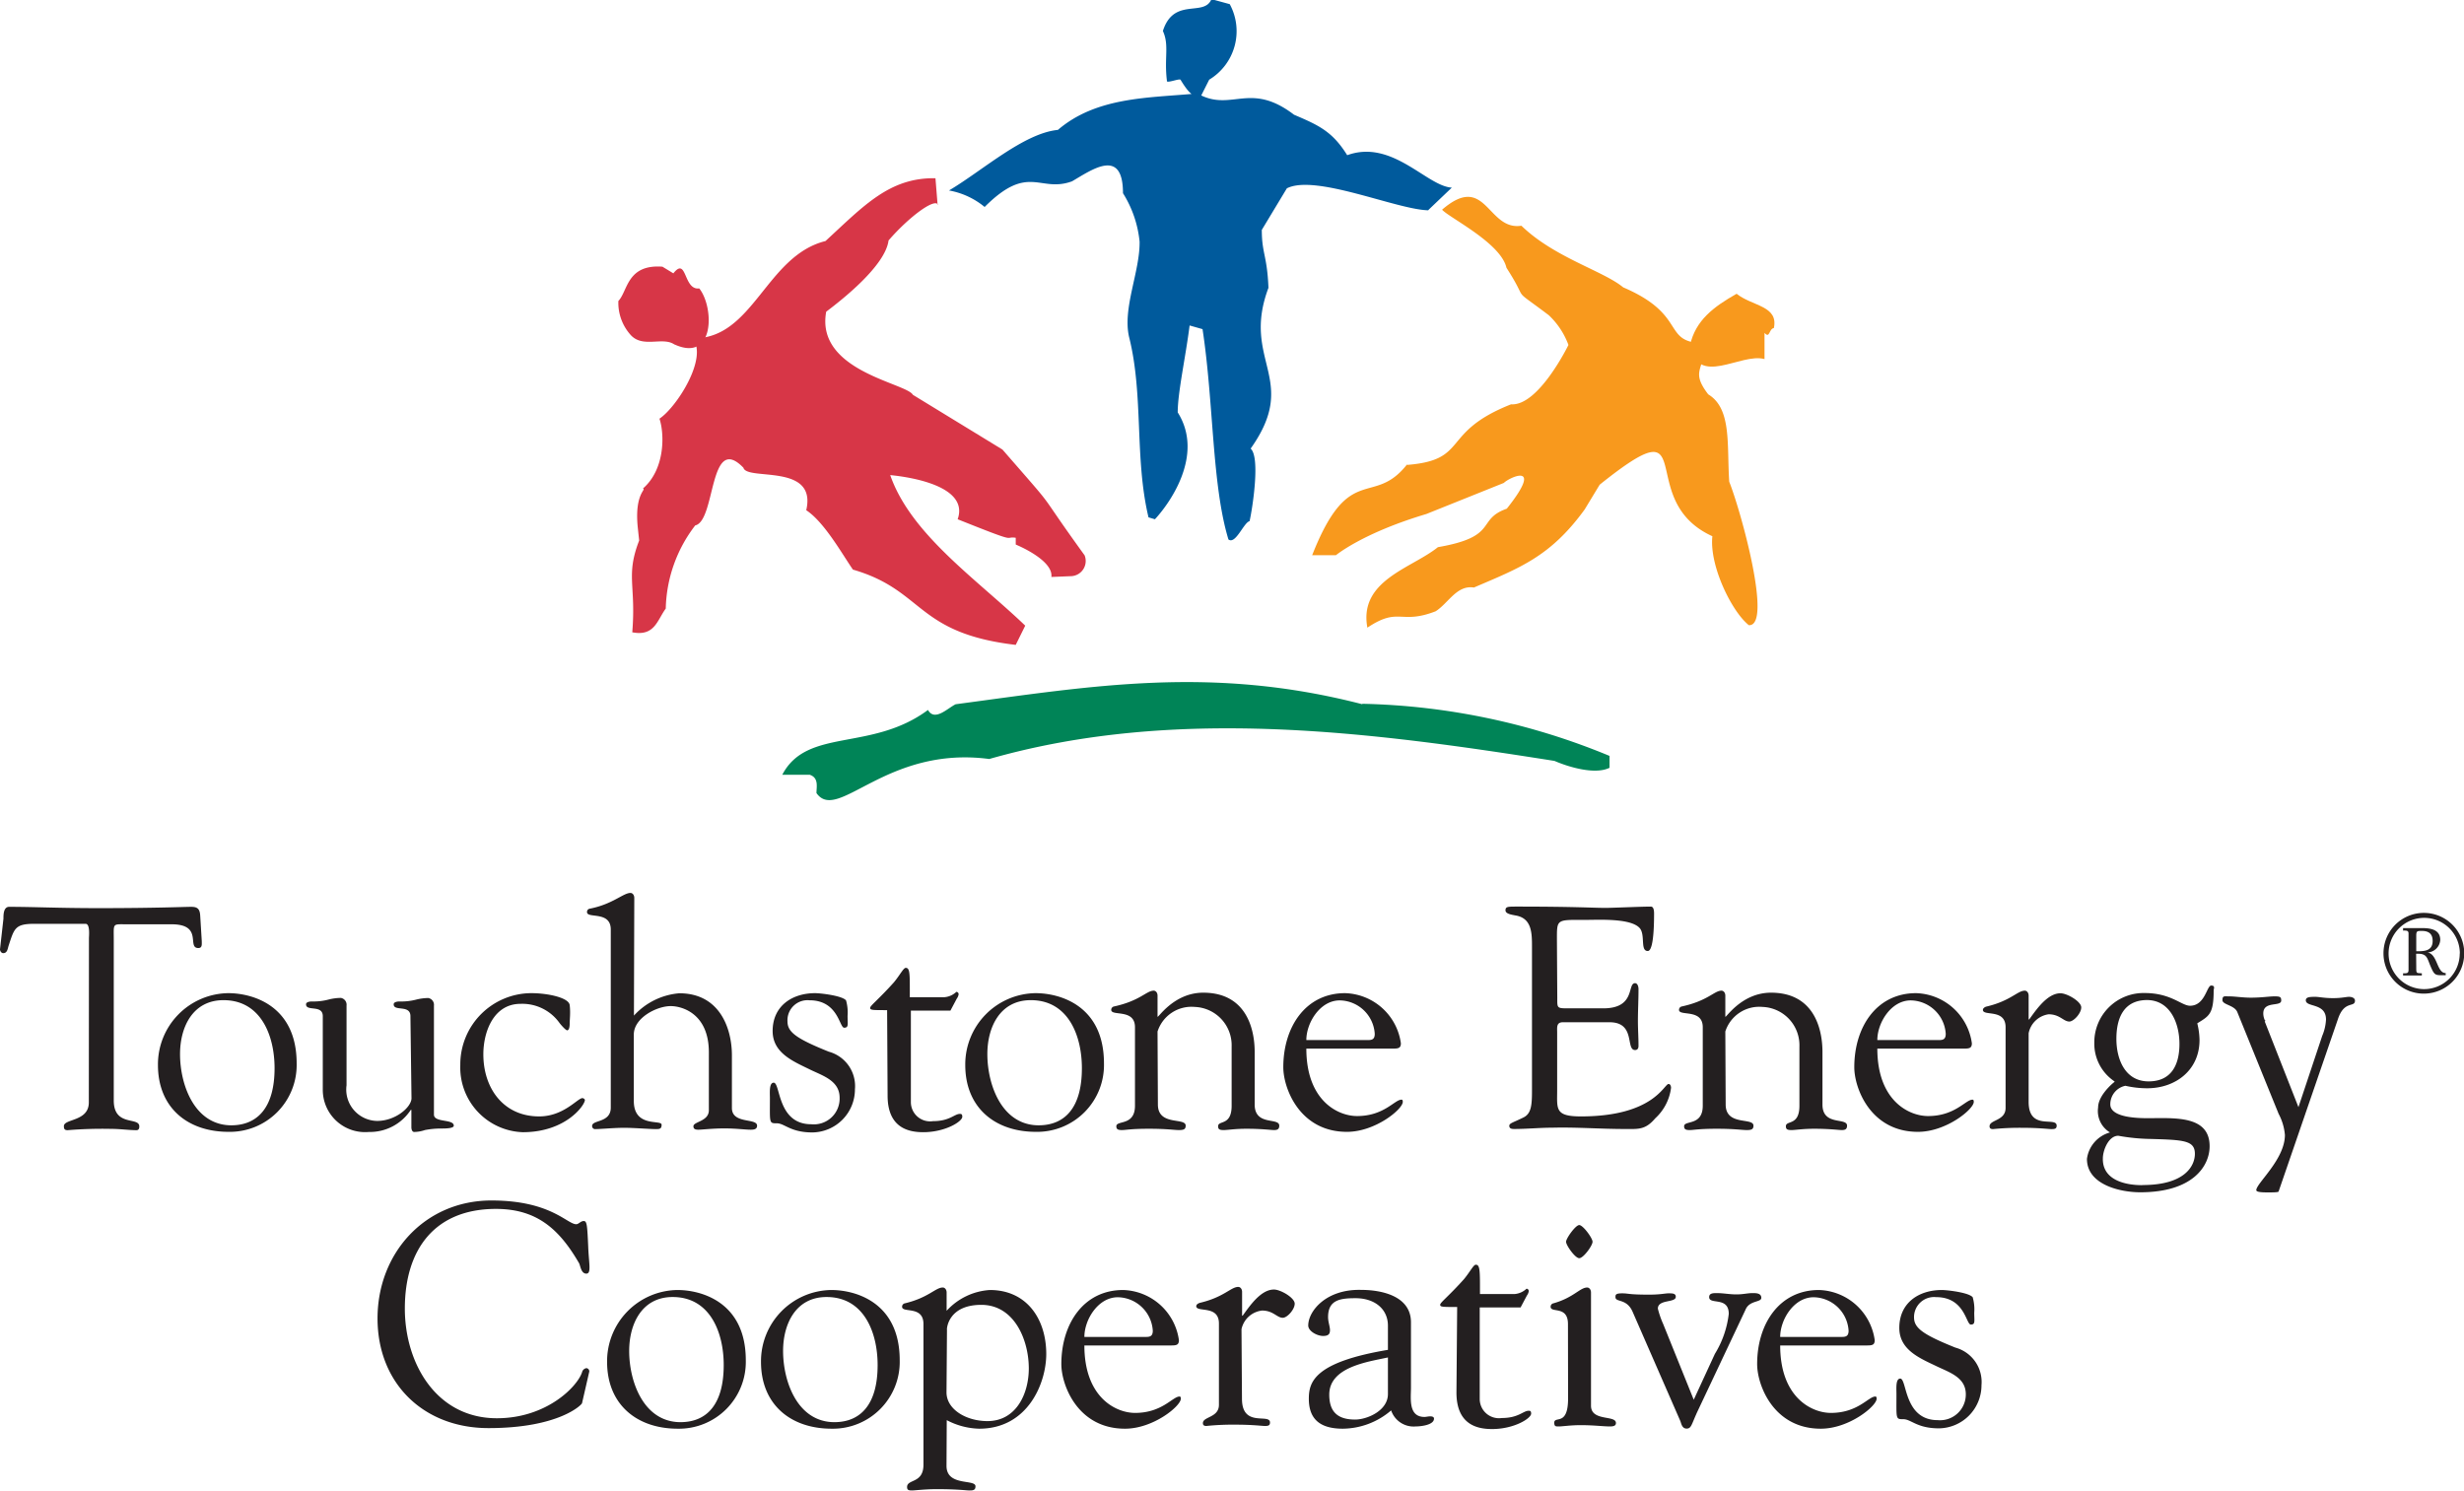 <svg id="Layer_1" data-name="Layer 1" xmlns="http://www.w3.org/2000/svg" viewBox="0 0 207.48 125.53"><defs><style>.cls-1{fill:#005a9c;}.cls-2{fill:#f8991d;}.cls-3{fill:#d73647;}.cls-4{fill:#008457;}.cls-5{fill:#231f20;}</style></defs><title>national_brand_centered_4color_notagline</title><path class="cls-1" d="M148.56,28.69c-2.67-.06-9.49-3.07-11.9-1.85l-2.11,3.5c0,2,.45,2.15.56,4.88-2.32,6.17,2.67,7.67-1.5,13.54.84.74.13,5.17-.09,6.11-.49.11-1.18,2-1.78,1.54-1.4-4.61-1.23-11.47-2.18-17.71l-1.09-.31c-.33,2.64-1,5.63-1,7.32,2.32,3.68-.85,7.86-1.92,9l-.54-.16c-1.19-5-.4-10.29-1.64-15.21-.55-2.42.92-5.48.89-8a9.41,9.41,0,0,0-1.4-4.09c0-3.86-2.58-2-4.29-1-2.74,1-3.64-1.56-7.36,2.16a6.51,6.51,0,0,0-3-1.39c2.81-1.66,6.29-4.82,9.17-5.1,3.25-2.79,7.65-2.69,11.51-3.05.22-1.6.63,1.84-1.18-1.17-.09-.14-1.22.34-1.15.08-.24-1.93.21-3-.34-4.19.92-2.89,3.47-1.15,4.09-2.68l1.54.42a4.77,4.77,0,0,1-1.73,6.36l-.67,1.33c2.66,1.26,4.2-1.14,7.81,1.62,2.08.89,3.23,1.4,4.48,3.41,3.8-1.38,6.7,2.62,8.81,2.73l-1.93,1.84" transform="translate(-28.3 -10.98)"/><path class="cls-2" d="M177.66,38.61c-.41.06-.33.93-.78.4v2.21c-2-.56-5.65,2.43-6.27-1.17.46-2.1,2-3.24,3.92-4.33,1.33,1.06,3.53,1,3.14,2.88" transform="translate(-28.3 -10.98)"/><path class="cls-2" d="M146.7,50.14c5.38-.4,2.81-2.73,8.84-5.11,2.32.16,4.83-5,4.83-5a6.56,6.56,0,0,0-1.65-2.5c-3.4-2.57-1.52-.82-3.57-4-.47-2.09-4.85-4.23-5.42-4.89,3.72-3.21,3.8,1.8,6.68,1.35,2.75,2.67,6.91,3.81,8.57,5.19,5.54,2.37,3.15,4.69,6.92,4.71-.1,2.27-1.27,2.32.24,4.3,2,1.21,1.56,4.27,1.77,7.36,1,2.51,3.66,12.2,1.65,12.08-1.42-1.12-3.34-5-3.07-7.49-6.76-3.08-.7-11.38-9.49-4.34l-1.26,2.08c-2.9,4-5.49,4.93-9.33,6.58-1.44-.23-2.15,1.32-3.22,2-3,1.16-3.07-.41-5.75,1.38-.74-4,3.74-5,5.94-6.78,5.17-.89,3.19-2.32,5.8-3.24,3.18-4,.23-2.65-.25-2.17l-6.53,2.62c-5.33,1.59-7.56,3.43-7.61,3.47l-2,0c3.12-7.94,5.13-4,8-7.66" transform="translate(-28.3 -10.98)"/><path class="cls-3" d="M107.29,28.23c-.25-.61-2.44,1-4.17,3-.27,2.12-3.86,4.95-5.25,6-.92,5,6.74,6,7.3,7l7.54,4.61c5.08,5.83,2.45,2.73,6.92,8.91a1.28,1.28,0,0,1-1.08,1.75l-1.72.07c.15-1.15-1.87-2.25-3-2.73l0-.57c-1.09-.15.5.6-4.89-1.56,1.08-3.06-5-3.65-5.68-3.72,1.74,5,7.28,8.76,11.37,12.68l-.8,1.62c-8.46-1-7.68-4.59-13.71-6.34-.87-1.25-2.4-4-3.93-5,.93-4-5-2.45-5.29-3.58-2.92-3-2.31,4.47-4.06,4.86a11.9,11.9,0,0,0-2.48,7c-.73,1-.94,2.36-2.82,2,.33-4-.57-4.75.58-7.73L82,55.37c-.28-2.85.75-3.14.44-3.25,1.86-1.61,1.83-4.56,1.39-5.88,1.49-1,4.13-5.19,2.78-6.77,5.11.12,6.17-6.94,11.2-8.19,3.21-2.95,5.38-5.36,9.26-5.29l.18,2.24" transform="translate(-28.3 -10.98)"/><path class="cls-3" d="M85.1,40c-1-.71-2.7.35-3.73-.85a4.05,4.05,0,0,1-1-2.82c.8-.84.71-3.11,3.71-2.89L85,34c1.16-1.46.83,1.45,2.18,1.27,1.27,1.59,1.32,6.26-2.08,4.72" transform="translate(-28.3 -10.98)"/><path class="cls-4" d="M143,70.25a57.42,57.42,0,0,1,20.83,4.39v1c-1.17.58-3.29,0-4.64-.58-15.44-2.44-31.95-4.63-47.59-.16-8.71-1.15-12.76,5.42-14.55,2.87,0-.51.21-1.28-.56-1.54l-2.32,0c2.09-4,7.49-1.92,12.27-5.46.56,1,1.65-.15,2.33-.48,11.54-1.54,21.54-3.29,34.25,0" transform="translate(-28.3 -10.98)"/><path class="cls-5" d="M35.79,90c0-.19.11-1.19-.27-1.22H31.2c-1.65,0-1.7.4-2.18,1.86-.08.27-.11.61-.45.61-.16,0-.27-.19-.27-.32l.29-2.58c0-.32,0-1,.48-1,2.07,0,4.11.11,7.54.11,4.8,0,7.25-.11,7.78-.11s.74.16.77.77l.13,2.12c0,.27.05.58-.29.58-1,0,.45-2-2.26-2h-3.8c-1.19,0-1.06-.11-1.06,1.3v13.54c0,2.23,2.15,1.35,2.15,2.18,0,.08,0,.32-.24.32-.64,0-1.38-.11-2.15-.11a35.79,35.79,0,0,0-3.64.11c-.24,0-.32-.08-.32-.34,0-.64,2.1-.37,2.1-2Z" transform="translate(-28.3 -10.98)"/><path class="cls-5" d="M41.6,100.67a6,6,0,0,1,5.92-6.05c2,0,5.76,1,5.76,5.92a5.63,5.63,0,0,1-5.73,5.76C44.09,106.3,41.6,104.26,41.6,100.67Zm9.82.27c0-2.73-1.14-5.73-4.3-5.73-2.6,0-3.66,2.28-3.66,4.54,0,2.6,1.22,6,4.33,6C50,105.74,51.42,104.23,51.42,100.94Z" transform="translate(-28.3 -10.98)"/><path class="cls-5" d="M62.86,96.56c0-1-1.41-.37-1.41-1,0-.21.35-.24.48-.24a5,5,0,0,0,1.43-.16,4.34,4.34,0,0,1,1-.13.58.58,0,0,1,.48.64v9.18c0,.69,1.67.35,1.67.93,0,.21-.56.24-1,.24a7.16,7.16,0,0,0-1.43.13,2.89,2.89,0,0,1-.9.16c-.21,0-.24-.29-.24-.4v-1.46h-.05a4.11,4.11,0,0,1-3.53,1.86,3.56,3.56,0,0,1-3.88-3.56V96.56c0-1-1.41-.37-1.41-1,0-.21.35-.24.48-.24A5,5,0,0,0,56,95.15a4.35,4.35,0,0,1,1-.13.58.58,0,0,1,.48.64v6.72a2.64,2.64,0,0,0,2.58,3c1.51,0,2.84-1.11,2.89-1.88Z" transform="translate(-28.3 -10.98)"/><path class="cls-5" d="M67.06,100.67a6,6,0,0,1,6-6.05c1.33,0,3.13.37,3.21,1s0,1.22,0,1.57-.08.56-.21.56-.56-.5-.64-.61a3.85,3.85,0,0,0-3.29-1.62c-2.26,0-3.13,2.34-3.13,4.25,0,2.87,1.7,5.23,4.7,5.23,2.07,0,3.24-1.54,3.64-1.54.08,0,.21.08.21.16,0,.42-1.59,2.71-5.23,2.71A5.45,5.45,0,0,1,67.06,100.67Z" transform="translate(-28.3 -10.98)"/><path class="cls-5" d="M81.68,96.51a5.81,5.81,0,0,1,3.82-1.88c3.4,0,4.43,2.95,4.43,5.23v4.43c0,1.38,2.12.82,2.12,1.49,0,.29-.24.34-.53.34-.48,0-1.22-.11-2.23-.11s-1.88.11-2.18.11-.42-.08-.42-.29c0-.4,1.3-.4,1.3-1.35V99.61c0-3.29-2.28-3.9-3.21-3.9-1.19,0-3.11,1-3.11,2.39v5.6c0,2.28,2.34,1.54,2.34,2,0,.32-.13.37-.45.37-.56,0-1.88-.11-2.71-.11s-2,.11-2.42.11a.25.25,0,0,1-.27-.27c0-.53,1.57-.24,1.57-1.54v-15c0-1.59-2-.9-2-1.46a.27.27,0,0,1,.21-.29c1.94-.37,2.84-1.33,3.45-1.33.16,0,.32.16.32.42Z" transform="translate(-28.3 -10.98)"/><path class="cls-5" d="M93.36,97.81c0-2.12,1.65-3.19,3.58-3.19.45,0,2.28.21,2.6.61a3.68,3.68,0,0,1,.13,1.3c0,.72.11,1-.29,1s-.5-2.31-2.92-2.31A1.69,1.69,0,0,0,94.61,97c0,.88.69,1.43,3.48,2.55a3,3,0,0,1,2.2,3.16,3.63,3.63,0,0,1-3.58,3.64c-1.86,0-2.34-.77-3-.77s-.58,0-.58-2.12c0-.45-.08-1.3.32-1.3.58,0,.29,3.5,3.16,3.5A2.17,2.17,0,0,0,99,103.43c0-1.41-1.35-1.83-2.42-2.34C95.14,100.38,93.36,99.69,93.36,97.81Z" transform="translate(-28.3 -10.98)"/><path class="cls-5" d="M103,96.05c-1.25,0-1.43,0-1.43-.19s.66-.66,2-2.15c.53-.64.8-1.22,1-1.22.37,0,.34.56.34,2.47h2.92a1.65,1.65,0,0,0,1-.45.2.2,0,0,1,.19.21.87.87,0,0,1-.16.37l-.53,1H105v7.72a1.62,1.62,0,0,0,1.86,1.59c1.41,0,1.81-.61,2.26-.61.11,0,.21,0,.21.24,0,.4-1.43,1.3-3.29,1.3-1.22,0-3-.35-3-3.08Z" transform="translate(-28.3 -10.98)"/><path class="cls-5" d="M109.58,100.67a6,6,0,0,1,5.92-6.05c2,0,5.76,1,5.76,5.92a5.63,5.63,0,0,1-5.73,5.76C112.08,106.3,109.58,104.26,109.58,100.67Zm9.82.27c0-2.73-1.14-5.73-4.3-5.73-2.6,0-3.66,2.28-3.66,4.54,0,2.6,1.22,6,4.33,6C118,105.74,119.4,104.23,119.4,100.94Z" transform="translate(-28.3 -10.98)"/><path class="cls-5" d="M125.8,104c0,1.83,2.34,1.06,2.34,1.78,0,.32-.19.37-.58.37s-1-.11-2.52-.11-1.94.11-2.26.11-.48-.05-.48-.32c0-.53,1.57,0,1.57-1.73V97.49c0-1.59-2-.9-2-1.46a.29.29,0,0,1,.24-.29c2.2-.48,2.73-1.33,3.34-1.33.16,0,.32.16.32.42v1.75c-.05.32,1.27-2,3.85-2,3.56,0,4.33,2.95,4.33,5V104c0,1.83,2.07,1.06,2.07,1.78,0,.32-.19.37-.45.37s-1-.11-2.31-.11c-1,0-1.57.11-1.91.11s-.48-.05-.48-.32c0-.53,1.14,0,1.14-1.73v-5a3.23,3.23,0,0,0-3.11-3.32,3,3,0,0,0-3.13,2.07Z" transform="translate(-28.3 -10.98)"/><path class="cls-5" d="M138.3,99.29c0,4.38,2.65,5.68,4.27,5.68,2.28,0,3.16-1.38,3.74-1.38.11,0,.11.11.11.19,0,.61-2.31,2.52-4.7,2.52-4,0-5.36-3.69-5.36-5.44,0-3.4,1.88-6.24,5.2-6.24a4.89,4.89,0,0,1,4.7,4.22c0,.48-.29.45-.9.45Zm5.23-.72c.37,0,.53-.13.53-.53a3,3,0,0,0-2.95-2.81c-1.65,0-2.81,1.88-2.81,3.34Z" transform="translate(-28.3 -10.98)"/><path class="cls-5" d="M159.43,95c0,.9-.05.9,1,.9h2.87c2.76,0,2-2.12,2.68-2.12.21,0,.29.29.29.5,0,.93-.05,1.83-.05,2.68,0,.69.05,1.38.05,2.1,0,.24-.11.35-.29.35-.82,0,.08-2.34-2.15-2.34h-3.93c-.56,0-.48.45-.48.85v4.88c0,1.57-.21,2.2,2,2.2,6.13,0,7-2.73,7.38-2.73.19,0,.21.27.21.32a4.19,4.19,0,0,1-1.33,2.57c-.85,1-1.43.9-2.6.9-2,0-4-.16-6.05-.11-1.06,0-2.18.11-3.24.11-.24,0-.4-.05-.4-.27s.32-.27,1.17-.69c.69-.32.74-1.06.74-2.31V90.75c0-1.19,0-2.47-1.43-2.68-.21-.05-.8-.11-.8-.42s.16-.32.93-.32c5,0,6.4.11,7.51.11.53,0,3-.11,3.8-.11.21,0,.27.27.27.58,0,2.95-.37,3.16-.53,3.16-.64,0-.21-1.27-.64-1.88-.69-.9-3.45-.74-4.51-.74-2.55,0-2.5-.11-2.5,1.67Z" transform="translate(-28.3 -10.98)"/><path class="cls-5" d="M173.61,104c0,1.83,2.34,1.06,2.34,1.78,0,.32-.19.37-.58.37s-1-.11-2.52-.11-1.94.11-2.26.11-.48-.05-.48-.32c0-.53,1.57,0,1.57-1.73V97.49c0-1.59-2-.9-2-1.46a.29.29,0,0,1,.24-.29c2.2-.48,2.73-1.33,3.34-1.33.16,0,.32.16.32.42v1.75c-.05.32,1.27-2,3.85-2,3.56,0,4.33,2.95,4.33,5V104c0,1.83,2.07,1.06,2.07,1.78,0,.32-.19.37-.45.37s-1-.11-2.31-.11c-1,0-1.57.11-1.91.11s-.48-.05-.48-.32c0-.53,1.14,0,1.14-1.73v-5a3.23,3.23,0,0,0-3.11-3.32,3,3,0,0,0-3.13,2.07Z" transform="translate(-28.3 -10.98)"/><path class="cls-5" d="M186.38,99.29c0,4.38,2.65,5.68,4.27,5.68,2.28,0,3.16-1.38,3.74-1.38.11,0,.11.11.11.19,0,.61-2.31,2.52-4.7,2.52-4,0-5.36-3.69-5.36-5.44,0-3.4,1.88-6.24,5.2-6.24a4.89,4.89,0,0,1,4.7,4.22c0,.48-.29.45-.9.45Zm5.23-.72c.37,0,.53-.13.53-.53a3,3,0,0,0-2.95-2.81c-1.65,0-2.81,1.88-2.81,3.34Z" transform="translate(-28.3 -10.98)"/><path class="cls-5" d="M199.12,103.78c0,2.47,2.36,1.19,2.36,2,0,.24-.13.29-.42.29s-1-.11-2.5-.11a22,22,0,0,0-2.44.11c-.21,0-.29-.08-.29-.24,0-.56,1.35-.45,1.35-1.54V97.49c0-1.59-1.91-.9-1.91-1.46,0-.16.21-.27.34-.29,2-.48,2.58-1.33,3.19-1.33.16,0,.32.16.32.42v2h.05c.56-.77,1.51-2.2,2.63-2.2.56,0,1.75.69,1.75,1.19s-.64,1.19-1,1.19c-.5,0-.8-.61-1.75-.61A2,2,0,0,0,199.12,98Z" transform="translate(-28.3 -10.98)"/><path class="cls-5" d="M212.71,95.68c1.27,0,1.41-1.7,1.78-1.7s.21.27.21.42c0,2-.4,2.15-1.38,2.76a6.18,6.18,0,0,1,.19,1.41c0,2.52-2,4.06-4.41,4.06a8.17,8.17,0,0,1-1.83-.21,1.59,1.59,0,0,0-1.27,1.46c0,.21-.21,1.27,3.13,1.27,2.23,0,5.23-.27,5.23,2.36,0,1.67-1.41,3.88-5.84,3.88-1.7,0-4.49-.64-4.49-2.81a2.67,2.67,0,0,1,1.94-2.23,2.1,2.1,0,0,1-1-2.1c0-1.06,1.35-2.15,1.38-2.15v-.05a3.82,3.82,0,0,1-1.7-3.27,4.15,4.15,0,0,1,4.27-4.17C211.12,94.62,212,95.68,212.71,95.68Zm-4,15.1c3.64,0,4.41-1.67,4.41-2.63,0-1.12-.93-1.17-3.66-1.25a16.59,16.59,0,0,1-2.79-.27c-.82,0-1.3,1.22-1.3,1.91C205.33,110.34,207.21,110.79,208.67,110.79Zm.4-15.58c-2,0-2.6,1.54-2.6,3.27s.74,3.58,2.71,3.58,2.6-1.46,2.6-3.16S211.06,95.2,209.07,95.2Z" transform="translate(-28.3 -10.98)"/><path class="cls-5" d="M220.17,111.32c0,.08-.5.08-.88.08s-1,0-1-.19c0-.58,2.41-2.58,2.41-4.65a4.62,4.62,0,0,0-.53-1.78l-3.48-8.57c-.24-.58-1.25-.61-1.25-1s.16-.32.53-.32c.56,0,1.14.11,1.86.11.93,0,1.54-.11,2-.11s.56.05.56.35c0,.56-1.51,0-1.51,1.09,0,.42.24.82.19.58L219,97l2.84,7.22,2-6a4,4,0,0,0,.32-1.38c0-1.43-1.7-1-1.7-1.62,0-.27.32-.29.8-.29.32,0,.74.11,1.49.11s1.09-.11,1.35-.11.5.11.5.32c0,.61-.9-.05-1.43,1.54Z" transform="translate(-28.3 -10.98)"/><path class="cls-5" d="M69.68,112.08c5,0,6.37,2,7.14,2,.21,0,.37-.27.64-.27s.29.42.37,2.15c.05,1.41.29,2.28-.16,2.28s-.5-.69-.61-.88c-1.65-2.84-3.53-4.57-7-4.57-5.18,0-7.67,3.45-7.67,8.39,0,4.62,2.65,9.24,7.75,9.24,4.17,0,6.77-2.65,7.17-3.87a.45.45,0,0,1,.37-.35.27.27,0,0,1,.24.29l-.61,2.66c0,.11-1.91,2.1-7.88,2.1-5.44,0-9.34-3.74-9.34-9.24S64.08,112.08,69.68,112.08Z" transform="translate(-28.3 -10.98)"/><path class="cls-5" d="M79.42,125.67a6,6,0,0,1,5.92-6.05c2,0,5.76,1,5.76,5.92a5.63,5.63,0,0,1-5.73,5.76C81.92,131.3,79.42,129.26,79.42,125.67Zm9.82.27c0-2.73-1.14-5.73-4.3-5.73-2.6,0-3.66,2.28-3.66,4.54,0,2.6,1.22,6,4.33,6C87.84,130.74,89.24,129.23,89.24,125.94Z" transform="translate(-28.3 -10.98)"/><path class="cls-5" d="M92.38,125.67a6,6,0,0,1,5.92-6.05c2,0,5.76,1,5.76,5.92a5.63,5.63,0,0,1-5.73,5.76C94.87,131.3,92.38,129.26,92.38,125.67Zm9.82.27c0-2.73-1.14-5.73-4.3-5.73-2.6,0-3.66,2.28-3.66,4.54,0,2.6,1.22,6,4.33,6C100.79,130.74,102.2,129.23,102.2,125.94Z" transform="translate(-28.3 -10.98)"/><path class="cls-5" d="M108,134.43c0,1.75,2.44,1.09,2.44,1.72,0,.32-.19.35-.5.35s-1-.11-2.76-.11c-1,0-1.81.11-2.1.11s-.4-.05-.4-.29c0-.69,1.38-.27,1.38-1.88V122.49c0-1.59-1.8-.9-1.8-1.46a.29.29,0,0,1,.24-.29c2-.48,2.57-1.33,3.19-1.33.16,0,.32.16.32.42v1.54a5.38,5.38,0,0,1,3.64-1.75c3.13,0,4.75,2.47,4.75,5.39,0,2.44-1.54,6.29-5.65,6.29a6.17,6.17,0,0,1-2.73-.72Zm0-6.19c0,1.43,1.65,2.42,3.45,2.42,2.44,0,3.48-2.34,3.48-4.43,0-2.41-1.22-5.36-4-5.36s-2.92,2-2.89,2.1Z" transform="translate(-28.3 -10.98)"/><path class="cls-5" d="M119.61,124.29c0,4.38,2.65,5.68,4.27,5.68,2.28,0,3.16-1.38,3.74-1.38.11,0,.11.11.11.19,0,.61-2.31,2.52-4.7,2.52-4,0-5.36-3.69-5.36-5.44,0-3.4,1.88-6.24,5.2-6.24a4.89,4.89,0,0,1,4.7,4.22c0,.48-.29.45-.9.45Zm5.23-.72c.37,0,.53-.13.53-.53a3,3,0,0,0-2.95-2.81c-1.65,0-2.81,1.88-2.81,3.34Z" transform="translate(-28.3 -10.98)"/><path class="cls-5" d="M132.88,128.78c0,2.47,2.36,1.19,2.36,2,0,.24-.13.29-.42.29s-1-.11-2.5-.11a21.89,21.89,0,0,0-2.44.11c-.21,0-.29-.08-.29-.24,0-.56,1.35-.45,1.35-1.54v-6.85c0-1.59-1.91-.9-1.91-1.46,0-.16.21-.26.35-.29,2-.48,2.57-1.33,3.19-1.33.16,0,.32.16.32.42v2h.05c.56-.77,1.51-2.2,2.63-2.2.56,0,1.75.69,1.75,1.19s-.64,1.19-1,1.19c-.5,0-.8-.61-1.75-.61a2,2,0,0,0-1.73,1.57Z" transform="translate(-28.3 -10.98)"/><path class="cls-5" d="M145.17,122.62c0-1.38-1.09-2.31-2.73-2.31-1.27,0-2.31.13-2.31,1.59,0,.4.16.8.16,1.09s-.08.5-.58.5-1.25-.4-1.25-.88c0-1.22,1.51-3.08,4.46-3,1.65,0,4.19.48,4.19,2.73v5.5c0,.9-.24,2.47,1.14,2.47.11,0,.35-.05.45-.05s.35,0,.35.19c0,.56-1.17.66-1.54.66a2,2,0,0,1-2.07-1.35,6.33,6.33,0,0,1-4.06,1.54c-1.73,0-2.87-.64-2.87-2.52,0-1.41.45-3.08,6.66-4.12Zm0,2.68c-1.7.37-4.94.8-4.94,3.13,0,1.51.77,2.1,2.18,2.1,1,0,2.76-.74,2.76-2.15Z" transform="translate(-28.3 -10.98)"/><path class="cls-5" d="M151,121.05c-1.25,0-1.43,0-1.43-.19s.66-.66,2-2.15c.53-.64.8-1.22,1-1.22.37,0,.35.56.35,2.47h2.92a1.65,1.65,0,0,0,1-.45.2.2,0,0,1,.19.21.87.87,0,0,1-.16.37l-.53,1H152.9v7.72a1.62,1.62,0,0,0,1.86,1.59c1.41,0,1.8-.61,2.26-.61.11,0,.21,0,.21.24,0,.4-1.43,1.3-3.29,1.3-1.22,0-3-.34-3-3.08Z" transform="translate(-28.3 -10.98)"/><path class="cls-5" d="M160.33,122.49c0-1.59-1.46-.9-1.46-1.46a.29.29,0,0,1,.24-.29c1.7-.48,2.23-1.33,2.84-1.33.16,0,.32.16.32.42v9.53c0,1.35,2.1.77,2.1,1.46,0,.21-.16.29-.5.29-.56,0-1.38-.11-2.47-.11-.85,0-1.54.11-1.83.11s-.37,0-.4-.29c0-.66,1.17.34,1.17-2.07Zm2.07-6.93c0,.32-.77,1.38-1.12,1.38s-1.11-1.09-1.11-1.38.8-1.41,1.11-1.41S162.4,115.24,162.4,115.56Z" transform="translate(-28.3 -10.98)"/><path class="cls-5" d="M170.92,128.86,172.7,125a8.26,8.26,0,0,0,1.17-3.37c0-1.49-1.65-.74-1.65-1.41,0-.32.29-.34.64-.34.56,0,1.06.11,1.65.11s.93-.11,1.38-.11c.27,0,.72,0,.72.4s-1,.19-1.33,1l-4.06,8.6c-.5,1.09-.5,1.41-.9,1.41s-.45-.45-.53-.64l-4-9.16c-.5-1.2-1.46-.8-1.46-1.27,0-.19,0-.32.56-.32s.5.11,2.26.11c1,0,1.33-.11,1.65-.11s.61,0,.61.29c0,.53-1.51.19-1.51,1a7.73,7.73,0,0,0,.45,1.3Z" transform="translate(-28.3 -10.98)"/><path class="cls-5" d="M178.2,124.29c0,4.38,2.65,5.68,4.27,5.68,2.28,0,3.16-1.38,3.74-1.38.11,0,.11.11.11.19,0,.61-2.31,2.52-4.7,2.52-4,0-5.36-3.69-5.36-5.44,0-3.4,1.88-6.24,5.2-6.24a4.89,4.89,0,0,1,4.7,4.22c0,.48-.29.45-.9.45Zm5.23-.72c.37,0,.53-.13.53-.53a3,3,0,0,0-2.95-2.81c-1.65,0-2.81,1.88-2.81,3.34Z" transform="translate(-28.3 -10.98)"/><path class="cls-5" d="M188.23,122.81c0-2.12,1.65-3.19,3.58-3.19.45,0,2.28.21,2.6.61a3.69,3.69,0,0,1,.13,1.3c0,.72.11,1-.29,1s-.5-2.31-2.92-2.31a1.69,1.69,0,0,0-1.86,1.7c0,.88.69,1.43,3.48,2.55a3,3,0,0,1,2.2,3.16,3.63,3.63,0,0,1-3.58,3.64c-1.86,0-2.34-.77-3-.77s-.58,0-.58-2.12c0-.45-.08-1.3.32-1.3.58,0,.29,3.5,3.16,3.5a2.17,2.17,0,0,0,2.36-2.18c0-1.41-1.35-1.83-2.42-2.34C190,125.38,188.23,124.69,188.23,122.81Z" transform="translate(-28.3 -10.98)"/><path class="cls-5" d="M229,91.28a3.4,3.4,0,1,1,3.4,3.38A3.39,3.39,0,0,1,229,91.28Zm6.43,0a3,3,0,1,0-3,3A3,3,0,0,0,235.42,91.28Zm-3.67,1.13c0,.57,0,.51.47.54v.18h-1.58v-.18c.33,0,.46,0,.46-.29V89.59c0-.27-.23-.24-.46-.24v-.21h1.58c.67,0,1.55.09,1.55,1a1.12,1.12,0,0,1-1.07,1.05v0c.86.15.77,1.74,1.53,1.74v.18H234c-.67,0-.72,0-1.08-.86-.24-.59-.28-.95-1-.95h-.17Zm.15-1.32c.63,0,1.23-.08,1.23-.87,0-.61-.35-.84-.91-.84-.39,0-.47,0-.47.41v1.3Z" transform="translate(-28.3 -10.98)"/></svg>